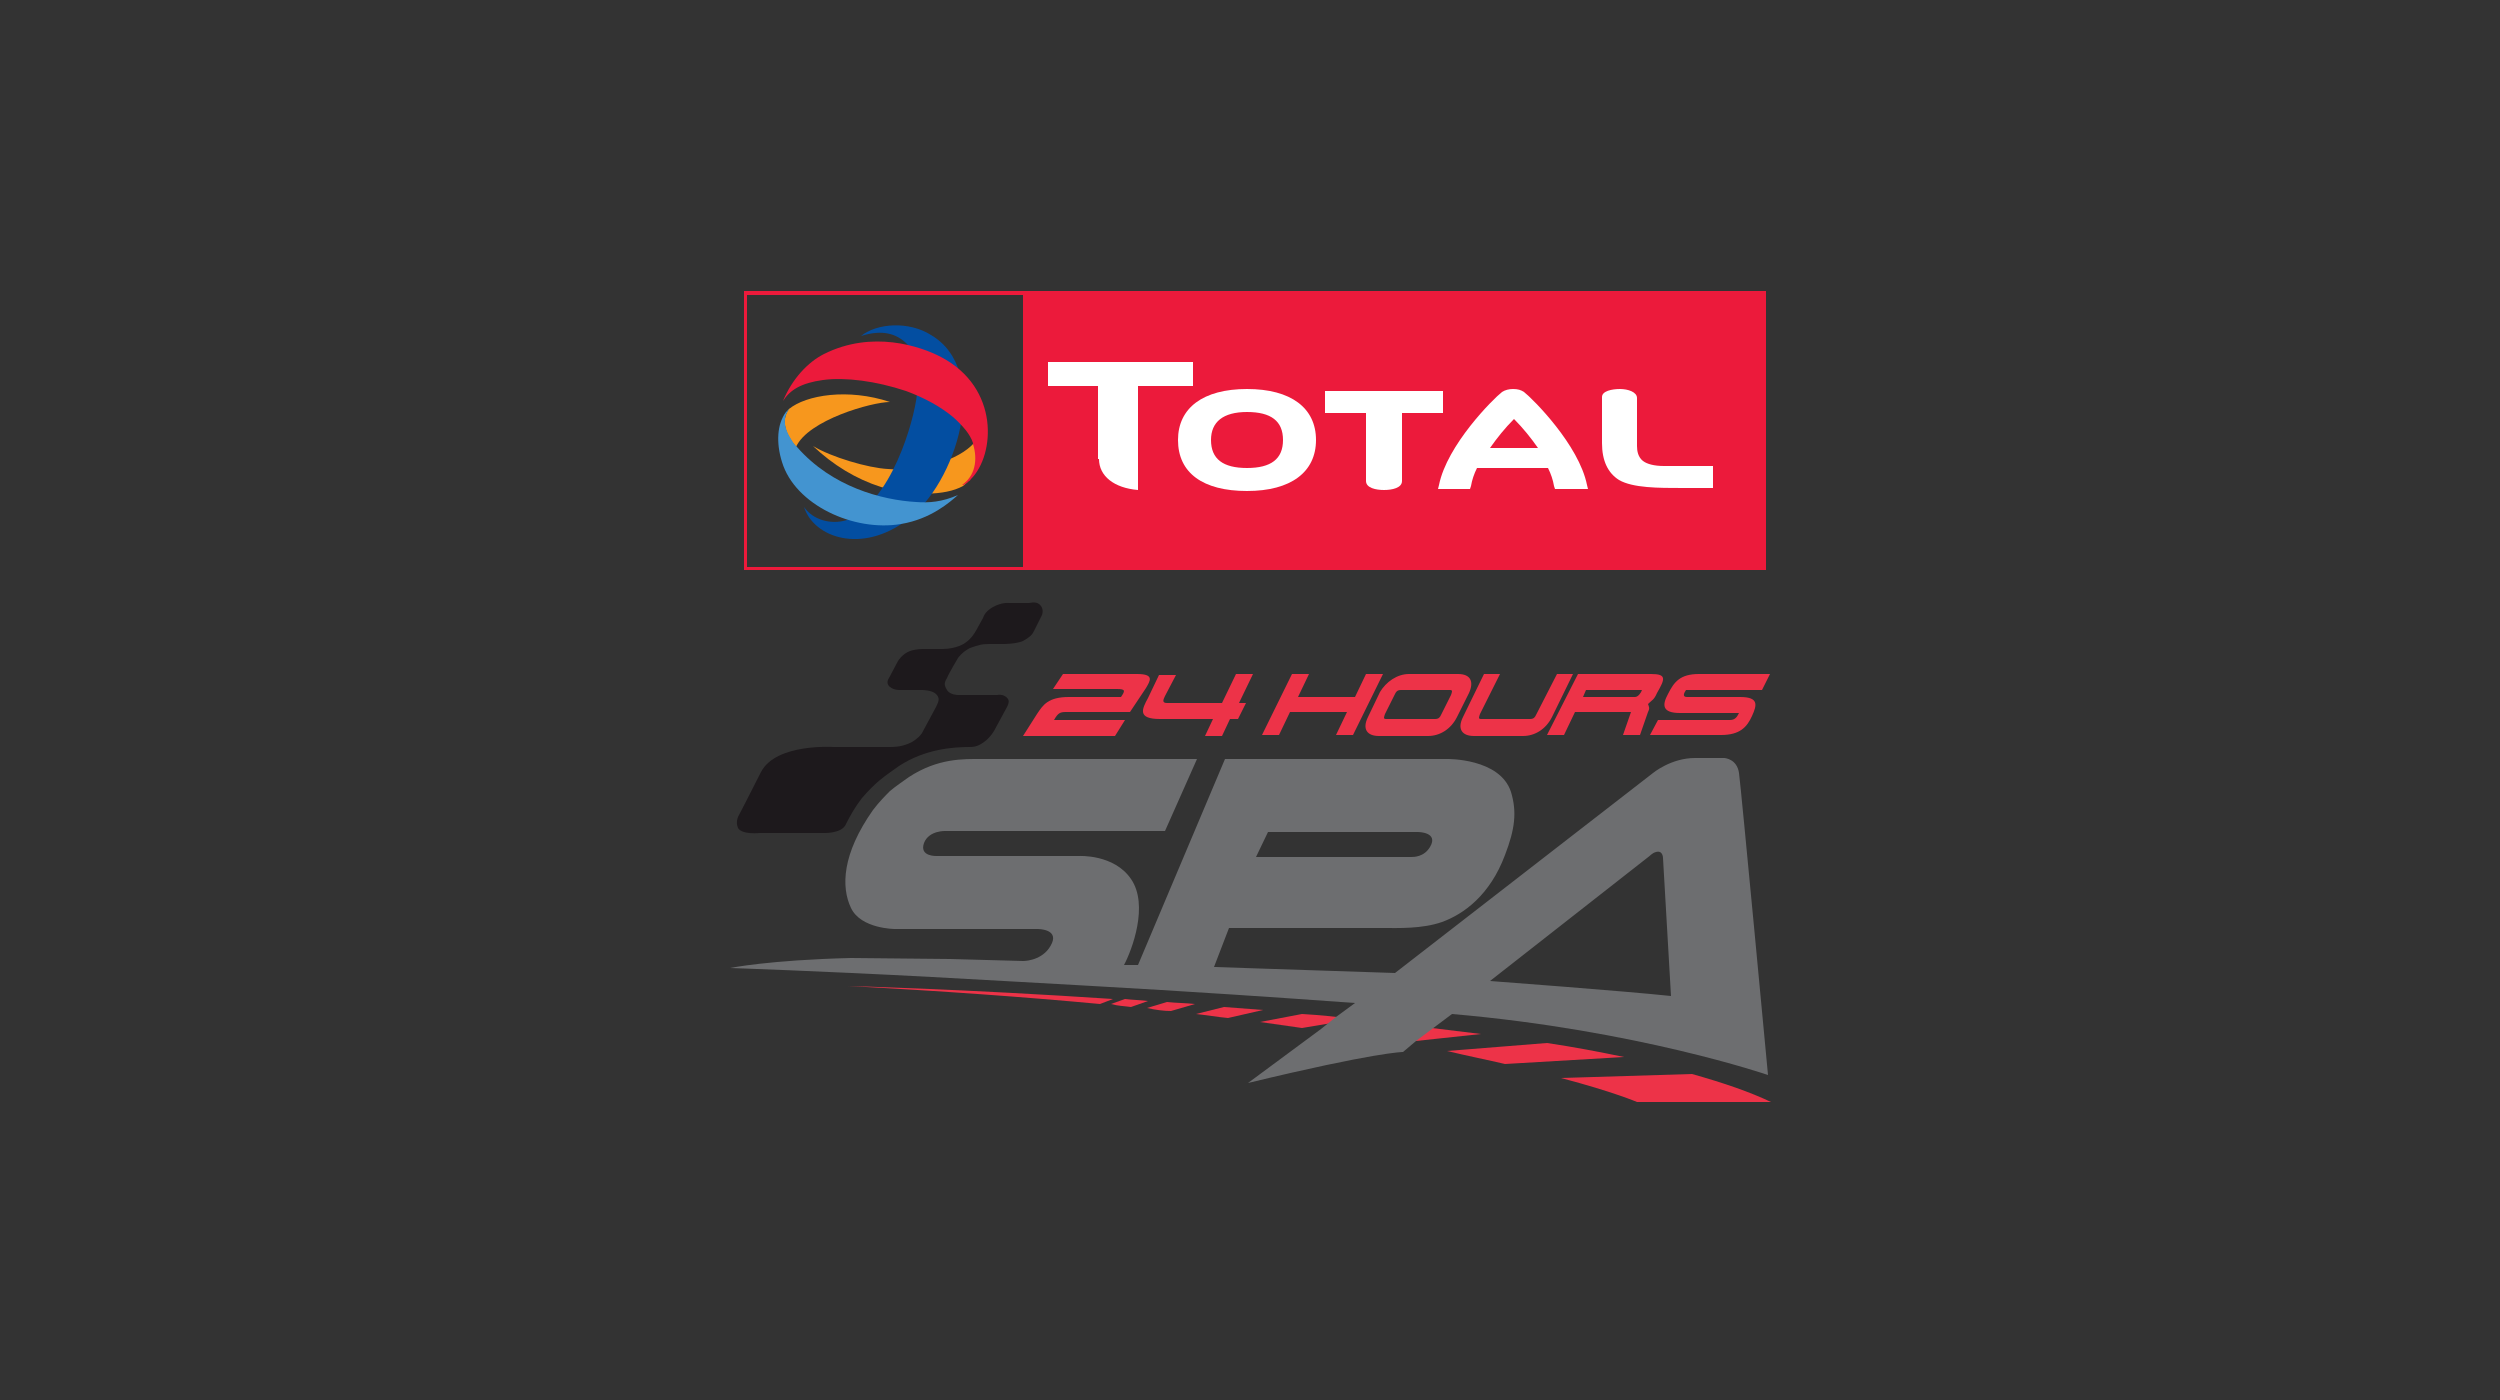 <?xml version="1.0" encoding="utf-8"?>
<!-- Generator: Adobe Illustrator 23.0.2, SVG Export Plug-In . SVG Version: 6.00 Build 0)  -->
<svg version="1.1" id="Layer_1" xmlns="http://www.w3.org/2000/svg" xmlns:xlink="http://www.w3.org/1999/xlink" x="0px" y="0px"
	 viewBox="0 0 250 140" style="enable-background:new 0 0 250 140;" xml:space="preserve">
<rect x="0" y="0" width="250" height="140" fill="#333333" stroke="none"/>
<style type="text/css">
	.st0{fill:#ED3348;}
	.st1{fill:#6D6E70;}
	.st2{fill:#1D191C;}
	.st3{fill:#EC1A3B;}
	.st4{fill:#FFFFFF;}
	.st5{fill:#F7971D;}
	.st6{fill:#034EA1;}
	.st7{fill:#4394D0;}
</style>
<title>24-hours-spa-logo-neg-250x140</title>
<g>
	<g>
		<path class="st0" d="M150.5,106.4l11.9-0.7c-2.4-0.5-5-1-7.7-1.4l-10,0.8C146.8,105.6,148.8,106,150.5,106.4z"/>
	</g>
	<g>
		<path class="st0" d="M113.1,100.7l1.7-0.6c-0.8-0.1-1.5-0.1-2.3-0.2l-1.4,0.5C111.8,100.6,112.4,100.6,113.1,100.7z"/>
	</g>
	<g>
		<path class="st0" d="M130.2,102.8l5.4-0.9c-1.8-0.2-3.6-0.4-5.4-0.5l-4.2,0.8C127.4,102.4,128.8,102.6,130.2,102.8z"/>
	</g>
	<g>
		<path class="st0" d="M117.1,101.1l2.4-0.7c-0.9-0.1-1.9-0.1-2.8-0.2l-2,0.6C115.6,101,116.4,101.1,117.1,101.1z"/>
	</g>
	<g>
		<path class="st0" d="M122.8,101.8l3.5-0.8c-1.3-0.1-2.6-0.2-3.9-0.3l-2.8,0.7C120.6,101.5,121.7,101.7,122.8,101.8z"/>
	</g>
	<g>
		<path class="st0" d="M156.1,107.8c5.3,1.4,7.6,2.4,7.6,2.4l13.4,0c-2.1-1-4.7-1.9-7.9-2.8L156.1,107.8z"/>
	</g>
	<g>
		<path class="st0" d="M139.7,104.3l8.4-0.9c-2.4-0.3-4.9-0.6-7.4-0.9l-6.6,0.9C136.1,103.7,138,104,139.7,104.3z"/>
	</g>
	<g>
		<path class="st0" d="M84.8,98.6c9.4,0.5,17.7,1.1,25.2,1.8l1.3-0.5C96.3,98.9,84.8,98.6,84.8,98.6z"/>
	</g>
	<path class="st0" d="M158.2,67.7c0,0-0.1,0.1-0.2,0.1c0,0,0.1,0,0.1-0.1L158.2,67.7z"/>
	<path class="st1" d="M173.9,77.3c-0.2-1.4-1.4-1.5-1.5-1.5h0h-2.9c-2.4,0-4.2,1.5-4.2,1.5l-25.8,20l-18.1-0.6l1.5-3.9h15.4
		c1.5,0,3.9,0.1,5.9-0.6c2.2-0.8,4.8-2.7,6.3-6.7c1-2.6,1.2-4.3,0.6-6.3c-1.1-3.4-6.4-3.3-6.4-3.3l-11.7,0l-10.5,0l-8.7,20.6l-1.4,0
		c0.8-1.5,2.5-6,0.7-8.6c-1.7-2.5-5.2-2.3-5.2-2.3H93.7c0,0-1.8,0.1-1.3-1.3c0.5-1.3,2.2-1.2,2.2-1.2h21.9l3.2-7.2H98.1
		c-1.7,0-4.3-0.1-7.2,1.8c-0.7,0.5-1.3,0.9-1.9,1.4c-0.4,0.4-1.1,1.1-1.7,1.9c-3.1,4.4-3.2,7.7-2.2,9.8c1,2.1,4.4,2.1,4.4,2.1h14.3
		c0,0,2,0,1.4,1.4c-0.7,1.6-2.4,1.8-2.9,1.8L95,95.9l-9.9-0.1c-8.2,0.2-12.1,1-12.1,1s9,0.3,20.2,0.9c1.6,0.1,12.9,0.7,22.9,1.3
		c9.9,0.6,19.4,1.3,19.4,1.3l-1.9,1.4l-1.5,1.2l-7.3,5.4c12.8-3.1,15.5-3.1,15.5-3.1l1.3-1.1l2-1.5l1.6-1.2
		c18.5,1.6,31.6,6.1,31.6,6.1S174.1,78.7,173.9,77.3z M126.8,83.2l15,0c0,0,2.1,0,1.2,1.5c-0.6,1-1.6,1-1.9,1c-0.1,0-15.5,0-15.5,0
		L126.8,83.2z M149,98.1l15.7-12.3c0.3-0.2,0.5-0.5,0.9-0.6c0.7-0.2,0.7,0.6,0.7,0.6l0.8,13.8C162.4,99.1,149,98.1,149,98.1z"/>
	<path class="st0" d="M112.5,72l-1,1.6h-9.2l1.4-2.2c0.6-0.9,1.1-1.7,3.2-1.7h5.2c0.4-0.6,0.5-0.8-0.4-0.8h-6.4l1-1.5h7.4
		c1.8,0,1.3,0.7,0.9,1.4l-1.6,2.4h-6.4c-0.6,0-0.8,0.1-1.2,0.8H112.5z"/>
	<path class="st0" d="M122.2,70.3l1.4-2.9h1.7l-1.4,2.9h0.7l-0.8,1.6H123l-0.8,1.7h-1.7l0.8-1.7H116c-2.3,0-1.8-1-1.2-2.1l1.1-2.3
		h1.7l-1.1,2.1c-0.2,0.4-0.3,0.7,0.2,0.7H122.2z"/>
	<path class="st0" d="M130.9,67.4l-1.1,2.3h5.7l1.1-2.3h1.7l-3,6.1h-1.7l1.1-2.3H129l-1.1,2.3h-1.7l3-6.1H130.9z"/>
	<path class="st0" d="M145.7,71.7c-0.6,1.2-1.7,1.9-2.9,1.9h-4.9c-1.2,0-1.7-0.7-1.1-1.9l1.2-2.5c0.6-1,1.7-1.8,2.9-1.8h4.9
		c1.3,0,1.6,0.8,1.1,1.9L145.7,71.7z M145.1,69.5c0.1-0.3,0.2-0.5-0.1-0.5h-4.9c-0.4,0-0.5,0.2-0.6,0.4l-1,2
		c-0.1,0.3-0.2,0.5,0.1,0.5h4.9c0.4,0,0.5-0.2,0.6-0.4L145.1,69.5z"/>
	<path class="st0" d="M155.7,67.4h1.6l-2.1,4.3c-0.6,1.2-1.7,1.9-2.9,1.9h-4.9c-1.2,0-1.7-0.7-1.1-1.9l2.1-4.3h1.6l-2,4
		c-0.1,0.3-0.2,0.5,0.1,0.5h4.9c0.4,0,0.5-0.2,0.6-0.4L155.7,67.4z"/>
	<path class="st0" d="M157.8,67.4h7.3c1.6,0,1.4,0.5,0.6,1.9c-0.3,0.7-0.5,0.7-0.9,1.1c0.1,0.3,0.2,0.4,0,0.8l-0.8,2.3h-1.7l0.8-2.3
		h-5.6l-1.1,2.3h-1.7L157.8,67.4z M158.3,69.7h5.2c0.3,0,0.6-0.4,0.7-0.7h-5.6L158.3,69.7z"/>
	<path class="st0" d="M174,69.7c1.9,0,1.7,0.8,1.2,1.9c-0.5,1.1-1.2,1.9-3.1,1.9H165l0.8-1.5h7.2c0.5,0,0.7-0.3,0.9-0.7h-5.9
		c-1.8,0-1.8-0.8-1.2-1.9c0.6-1.2,1.2-2,3.1-2h7.1l-0.8,1.6h-7.6c-0.2,0.3-0.4,0.7,0.1,0.7H174z"/>
	<path class="st2" d="M88,78c0.6-0.5,1.2-0.9,1.9-1.4c2.6-1.7,5.4-1.9,7.1-1.9c0.6,0,1-0.2,1.4-0.5c0.3-0.2,0.7-0.6,1-1.1l1.3-2.4
		c0,0,0.3-0.5,0.1-0.8c-0.2-0.3-0.6-0.5-1.1-0.4h-3.9c0,0-0.8,0-1.1-0.5c-0.3-0.5-0.3-0.7,0-1.2c0.2-0.5,1.1-2,1.1-2s0.4-0.6,1.2-1
		c0.9-0.3,1.1-0.4,2-0.4h1.4c0,0,1.2,0,1.9-0.3c0.7-0.4,0.9-0.6,1.1-1l0.8-1.6c0,0,0.2-0.5-0.1-0.9c-0.3-0.4-0.7-0.4-1.2-0.3h-2
		c0,0-0.7-0.1-1.6,0.4c-0.7,0.4-0.9,0.8-1,1.1l-0.5,0.9c0,0-0.5,1.1-1.3,1.6c0,0-0.8,0.6-2.3,0.6h-2c0,0-0.6,0-1.2,0.2
		c-0.8,0.3-1.2,1-1.2,1l-0.9,1.7c0,0-0.4,0.5,0.1,0.9c0.4,0.3,0.8,0.3,1,0.3h2.2c0,0,1,0,1.4,0.4c0.4,0.4,0.3,0.7,0,1.3l-1.4,2.6
		c0,0-0.2,0.4-1,0.9c-0.6,0.3-1.2,0.5-2.2,0.5h-5.6c0,0-5.8-0.4-7.3,2.5c-1,2-2.2,4.3-2.2,4.3s-0.4,0.6-0.1,1.3
		c0.4,0.7,2.2,0.5,2.2,0.5s5.5,0,6.3,0c0,0,1.9,0.1,2.3-0.9c0.4-0.8,0.9-1.7,1.6-2.6C86.8,79.1,87.5,78.4,88,78z"/>
	<rect x="102.3" y="29.4" class="st3" width="74.2" height="27.6"/>
	<g>
		<path class="st4" d="M124.7,38.9c-4.4,0-6.9,1.9-6.9,5.1c0,3.3,2.5,5.1,6.9,5.1c4.4,0,6.9-1.9,6.9-5.1
			C131.6,40.8,129.1,38.9,124.7,38.9z M124.7,46.8c-2.4,0-3.6-0.9-3.6-2.8c0-1.8,1.2-2.8,3.6-2.8c2.4,0,3.6,0.9,3.6,2.8
			C128.3,45.9,127.1,46.8,124.7,46.8z"/>
		<path class="st4" d="M132.5,39.1v2.2c0,0,3.9,0,4.1,0c0,0.2,0,6.8,0,6.8c0,0.7,1,0.9,1.8,0.9c0.8,0,1.8-0.2,1.8-0.9
			c0,0,0-5.9,0-6.8c0.2,0,4.1,0,4.1,0v-2.2H132.5z"/>
		<path class="st4" d="M166.4,46.6c-1,0-1.7-0.2-2.1-0.5c-0.5-0.4-0.6-1-0.6-1.5l0-4.8c0-0.6-0.9-0.9-1.7-0.9
			c-0.8,0-1.8,0.2-1.8,0.8l0,1.5v3.1c0,1.8,0.6,3,1.7,3.7c1.4,0.8,3.9,0.8,6.4,0.8l3,0l0-0.4v-1.8H166.4z"/>
		<path class="st4" d="M109.9,45.9c0,1.7,1.5,2.9,3.9,3.1V38.6l0,0h5.5v-2.4h-14.5v2.4h5V45.9z"/>
		<path class="st4" d="M158.8,48.9l-0.1-0.4c-0.8-4-5.4-8.6-6.3-9.3c-0.3-0.2-0.6-0.3-1.1-0.3c-0.4,0-0.8,0.1-1.1,0.3
			c-0.9,0.7-5.5,5.3-6.3,9.3l-0.1,0.4h3.2l0.1-0.3c0.1-0.6,0.3-1.2,0.6-1.8h7.1c0.3,0.6,0.5,1.2,0.6,1.8l0.1,0.3H158.8z M149,44.8
			c0.7-1,1.5-2,2.4-2.9c0.9,0.9,1.7,1.9,2.4,2.9H149z"/>
	</g>
	<g>
		<path class="st5" d="M97.4,44.4c0,0,0-0.1,0-0.1c-1.5,1.7-5.3,2.9-8.6,2.6c-2-0.1-5.7-1.2-7.5-2.3c2,1.9,4.3,3.3,6.8,4.1
			c3.1,0.9,6.4,0.9,8.2-0.1C97.6,47.6,97.9,46,97.4,44.4z"/>
		<path class="st6" d="M93.1,33.5c6.1,3.6,2.5,14.9-2.4,18.5c-4.5,3.4-9.3,1.8-10.3-1.3c0.9,1.3,2.7,1.8,4.3,1.3
			c4.4-1.8,6.7-9.8,7-12.6c0.2-2.4-0.1-4-1-5c-1-1-2.4-1.5-4.6-0.8C87.7,32.3,90.9,32.1,93.1,33.5z"/>
		<path class="st3" d="M96.5,48.4C96.5,48.4,96.6,48.4,96.5,48.4C96.6,48.4,96.6,48.3,96.5,48.4c0.2-0.1,0.3-0.2,0.4-0.3
			c0.1,0,0.1-0.1,0.2-0.2c2.4-2.4,2.9-9.1-3-12.2c-2.1-1.1-6.9-2.7-11.7-0.3c-1.6,0.8-3.2,2.5-4.1,4.7c0.7-1.1,1.8-1.8,4-2.1
			c2.2-0.3,5.3,0.1,8.3,1.1c1.9,0.7,3.5,1.6,4.7,2.6c1,0.9,1.7,1.7,2,2.6c0,0,0,0.1,0,0.1c0.5,1.6,0.2,3.2-1.1,4.1c0,0,0,0,0,0
			C96.3,48.5,96.4,48.5,96.5,48.4C96.4,48.4,96.5,48.4,96.5,48.4C96.5,48.4,96.5,48.4,96.5,48.4z"/>
		<path class="st5" d="M79.1,44c0.1,0.2,0.4,0.5,0.5,0.7c1.2-2.7,7.6-4.5,9.4-4.5c-4.2-1.4-8.4-0.7-10.1,0.7
			C78.4,41.6,78.2,42.6,79.1,44z"/>
		<path class="st7" d="M91.6,50.2c-3.4-0.2-8.4-1.5-11.9-5.5c0,0,0,0-0.1-0.1c-0.2-0.2-0.4-0.5-0.5-0.7c-0.9-1.4-0.7-2.4-0.1-3.1
			c0,0,0,0,0,0c0,0,0,0,0,0c-0.1,0.1-0.2,0.2-0.4,0.4c-0.9,1.2-1,3.1-0.4,5c1.3,4.3,7.2,7,11.9,6.2c3-0.5,4.9-2.2,5.7-2.9
			C94.2,50.2,92.9,50.3,91.6,50.2z"/>
	</g>
	<path class="st3" d="M74.4,29.1v27.9h102.2V29.1H74.4z M176.2,56.7H74.7V29.5h101.5V56.7z"/>
</g>
</svg>
